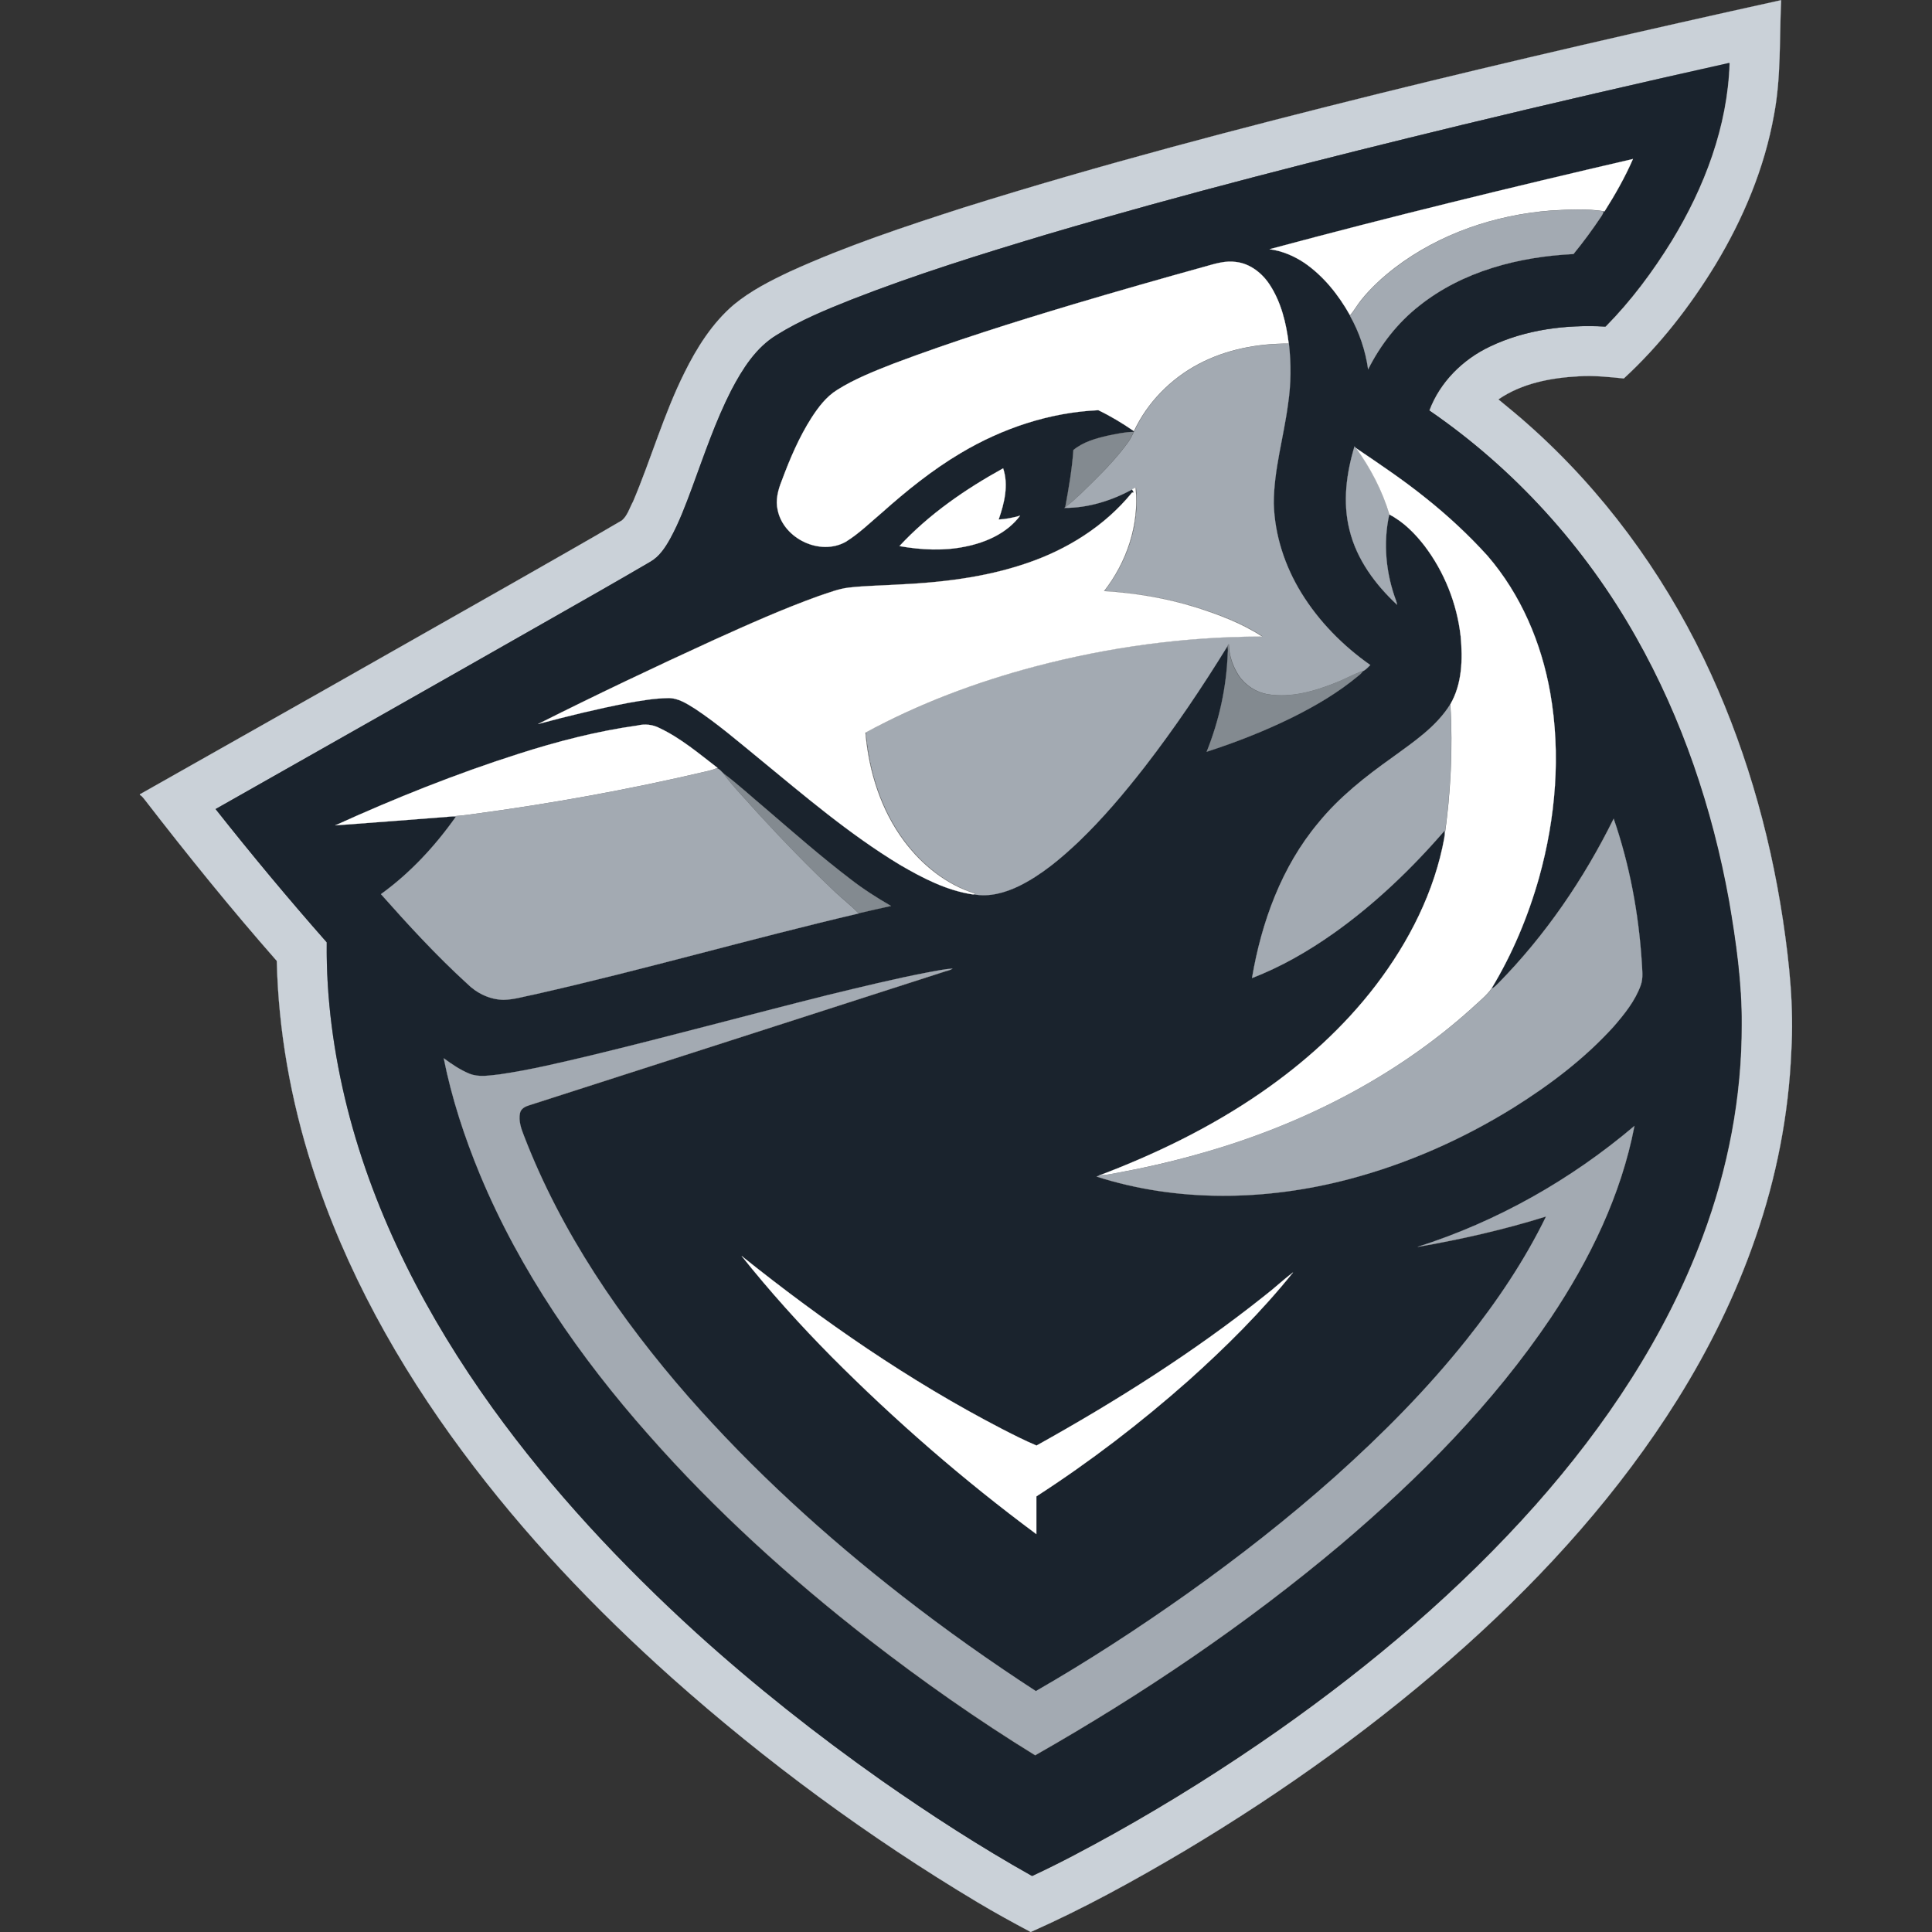 <?xml version="1.0" encoding="utf-8"?>
<!-- Generator: Adobe Illustrator 21.0.0, SVG Export Plug-In . SVG Version: 6.00 Build 0)  -->
<svg version="1.1" id="Layer_1" xmlns="http://www.w3.org/2000/svg" xmlns:xlink="http://www.w3.org/1999/xlink" x="0px" y="0px"
	 viewBox="0 0 1162.9 1162.9" style="enable-background:new 0 0 1162.9 1162.9;" xml:space="preserve">
<rect x="0" y="0" width="1162.9" height="1162.9" fill="#333333" stroke="none"/>
<style type="text/css">
	.st0{fill:#CAD1D8;stroke:#CAD1D8;stroke-width:9.375000e-02;}
	.st1{fill:#1A232D;stroke:#1A232D;stroke-width:9.375000e-02;}
	.st2{fill:#FFFFFF;stroke:#FFFFFF;stroke-width:9.375000e-02;}
	.st3{fill:#A3AAB2;stroke:#A3AAB2;stroke-width:9.375000e-02;}
	.st4{fill:#838A90;stroke:#838A90;stroke-width:9.375000e-02;}
</style>
<g>
	<path class="st0" d="M830.7,56.2c80.2-19.8,160.7-38.3,241.4-56.1c-1.1,23,0,46.3-4.3,69c-5.7,32-18.5,62.5-35.3,90.3
		c-15.3,25.1-33.5,48.5-55.1,68.4c-9-0.9-18.1-1.9-27.2-1.3c-16.8,0.9-34.2,4.2-48.3,13.9c6.3,5.2,12.7,10.4,18.8,15.9
		c43.9,39.1,79.3,87.3,104.8,140.1c23.9,49.6,39.5,103.1,47.7,157.6c3.9,26.1,6.6,52.5,5,78.9c-1.6,38.1-9,75.9-21.5,111.9
		c-11.8,34.3-27.9,67-47.1,97.7c-34.6,55.3-78.6,104.3-127,147.8c-52.3,46.9-109.7,88-170,124c-29.9,17.7-60.4,34.5-92.2,48.6
		c-10.9-5.8-21.7-11.7-32.2-18c-65.3-39.1-127-84.4-183.9-135.1c-46.1-41.2-89-86.3-125.9-136.1c-38.7-52.1-70.8-109.6-90.6-171.7
		c-12.8-40-20.2-81.7-21.2-123.6c-27.5-31.3-53.7-63.7-79.2-96.7c-1-1.1-1.8-2.6-3.2-3.2v-0.4c74.8-42.2,149.6-84.6,224.2-127
		c22-12.6,44.1-25,66-37.9c3.4-3,4.6-7.6,6.7-11.4c10.8-25.5,18.4-52.4,30.8-77.3c7.5-15.2,16.8-30,29.8-41.1
		c10.2-8.4,22-14.4,33.9-20c33.8-15.4,69.2-27.1,104.6-38.5C662.8,99,746.6,77.1,830.7,56.2 M880.1,75.2
		c-83.7,20.3-167.2,41.5-249.8,65.9c-39.7,11.9-79.2,24.2-117.8,39.3c-15.3,6.2-30.7,12.5-44.8,21.2c-12.6,7.6-20.7,20.6-27.4,33.3
		c-9.6,18.8-16.3,38.9-23.6,58.6c-3.9,10.4-7.8,20.9-13.2,30.8c-3,5.3-6.6,10.7-12,13.9c-20.2,11.9-40.6,23.4-61,35
		c-66.8,38-133.7,75.9-200.6,113.8c21.5,27.3,43.9,54.1,66.9,80.2c-0.4,33.6,4.2,67.2,12.4,99.8c16.5,65.3,48.2,126,87.4,180.5
		c35.7,49.5,77.6,94.3,122.7,135.3c35.4,32,72.8,61.6,111.8,89.1c29.2,20.5,59.1,39.9,90.3,57.3c16.8-7.8,33.2-16.6,49.4-25.6
		c34.2-19.1,67.3-40,99.4-62.5c55.9-39.4,108.6-84,154.1-135.2c42.2-47.6,78.3-101.6,100.6-161.5c15.2-40.7,23.6-84,23.5-127.5
		c0.2-25.1-3.4-50-7.6-74.7c-10-55.4-28.2-109.6-56-158.7c-30.5-54.1-73.2-101.3-124.4-136.4c6.4-17.1,20.2-30.8,36.6-38.5
		c21.5-10.3,45.9-13.3,69.5-12c15.3-15.5,28.4-33.1,39.8-51.6c19.7-32.3,33.6-68.9,34.8-107C987.1,49.9,933.5,62.3,880.1,75.2z"/>
	<path class="st1" d="M880.1,75.2c53.4-12.9,107-25.3,160.7-37.3c-1.2,38.1-15.1,74.7-34.8,107c-11.4,18.5-24.5,36.1-39.8,51.6
		c-23.6-1.3-48,1.8-69.5,12c-16.4,7.8-30.2,21.4-36.6,38.5c51.2,35.1,93.9,82.3,124.4,136.4c27.8,49.1,46,103.3,56,158.7
		c4.3,24.7,7.8,49.6,7.6,74.7c0.1,43.5-8.3,86.8-23.5,127.5c-22.3,59.9-58.4,113.8-100.6,161.5c-45.5,51.3-98.2,95.8-154.1,135.2
		c-32,22.5-65.2,43.4-99.4,62.5c-16.2,9-32.6,17.8-49.4,25.6c-31.1-17.5-61.1-36.9-90.3-57.3c-39-27.5-76.5-57.1-111.8-89.1
		c-44.9-40.9-86.8-85.7-122.5-135.2C257.3,793,225.6,732.3,209.1,667c-8.2-32.6-12.8-66.2-12.4-99.8c-23-26.1-45.3-52.9-66.9-80.2
		c66.9-37.9,133.8-75.7,200.6-113.8c20.4-11.6,40.8-23.2,61-35c5.5-3.1,9-8.5,12-13.9c5.4-9.8,9.3-20.3,13.2-30.8
		c7.3-19.8,14-39.8,23.6-58.6c6.7-12.8,14.8-25.7,27.4-33.3c14.1-8.8,29.4-15.1,44.8-21.2c38.6-15.1,78.2-27.4,117.8-39.3
		C712.9,116.7,796.4,95.5,880.1,75.2 M764.2,150c7.4,1,14.5,4,20.7,8.2c11.8,8,20.8,19.4,27.8,31.8l-0.1,0.2
		c5.7,9.9,9.3,20.9,10.9,32.2c7.4-14.7,17.8-28,30.7-38.2c26.1-20.9,59.9-29.6,92.9-31.2c6.1-7.3,11.7-15,16.9-22.9
		c0.6-0.9,1-1.8,1.3-2.8l0.5,0.1c6.4-10.1,12.3-20.6,17.1-31.5C909.7,112.7,836.7,130.5,764.2,150 M725.1,160.5
		c-26.4,7.3-52.6,14.8-78.8,22.6c-36.4,10.9-72.7,22.2-108.3,35.7c-11.7,4.6-23.5,9.2-34.1,15.9c-6.5,4-11.2,10.3-15.4,16.7
		c-7.6,11.9-13.1,24.9-18,38.1c-2.3,5.5-3.9,11.6-2.4,17.5c3.5,17.3,25.5,27.8,41,19.1c8-4.9,14.7-11.5,21.7-17.5
		c14.8-13.1,30.2-25.7,47.3-35.8c25.1-15,53.7-24.5,83-25.9c7.4,3.6,14.5,7.9,21.4,12.6l-0.2,0.4c-5.2,0-10.3,1.2-15.4,2.2
		c-7.4,1.7-15,3.8-20.9,8.7c-0.7,11.6-2.8,23-4.9,34.4l-0.7,0.6c14.3,0.1,28.5-4.4,41-11.2c0.3,0.4,0.8,1.2,1,1.6h-1
		c-16.5,20.3-39.5,34.6-64.2,42.8c-24.8,8.4-51,11.3-77.1,12.6c-9.7,0.6-19.5,0.6-29.2,1.8c-6.2,0.8-12,3.1-17.9,5
		c-21.7,7.8-42.8,17.2-63.7,26.7c-35.4,16.3-70.6,33-105.4,50.4c17.9-4.8,35.9-9.2,54.1-12.7c7.9-1.4,15.9-2.9,24-2.9
		c6.2-0.2,11.5,3.4,16.5,6.5c13.4,9,25.7,19.5,38.2,29.7c27.3,22.6,54.5,45.7,84.9,64.1c13.7,8,28.2,15.7,44.2,17.9
		c9.4,1.8,19.1-1,27.5-5.1c13.4-6.6,24.9-16.3,35.6-26.5c14.5-13.9,27.5-29.3,39.8-45.1c18.1-23.4,34.7-47.9,50.1-73.1
		c0.1,1.5,0.4,3,0.3,4.6c-0.7,20.4-5.2,40.6-12.7,59.5c17.6-5.7,35-12.5,51.6-20.7c14.1-7,27.7-15.1,39.8-25.1
		c1-0.8,1.9-1.9,2.8-2.9c1.6-0.8,2.8-2.2,4.1-3.5c-16.5-11.6-30.9-26.2-41.5-43.4c-9.9-16.2-16.2-34.9-16.6-53.9
		c0-20.3,6-39.9,8.6-59.9c1.8-12,1.9-24.2,0.5-36.2c-1.6-12.3-4.5-24.8-11.3-35.2c-4.6-7.1-11.8-12.9-20.3-13.9
		C737.6,156.7,731.3,158.8,725.1,160.5 M815.3,268.7c-4.9,16.2-7.2,33.7-3,50.3c4.3,17.6,15.5,32.8,28.6,45
		c-0.1-0.8-0.3-1.5-0.5-2.2c-6.2-16.5-8-34.8-4.2-52.1c8.5,4.4,15.4,11.4,21.2,18.9c11.9,15.8,19.5,34.8,21.7,54.4
		c1.3,13.8,0.8,28.6-6.2,40.9c-8.5,13.6-22.1,22.6-34.8,31.9c-16.2,11.5-32,23.9-44.6,39.4c-22.1,26.4-34.2,59.8-39.9,93.4
		c17.5-6.7,33.9-16.2,49.2-27c24.8-17.6,46.9-38.8,66.8-61.8c-0.1,1.1-0.2,3.3-0.3,4.4c-5.8,32.5-21.3,62.7-41.2,88.8
		c-19.3,25.2-43.2,46.8-69.3,64.8c-30.1,20.7-63.1,36.9-97.2,49.7c-0.4,0.2-1.3,0.6-1.8,0.8c49.1,15.7,102.5,14.6,152,1.5
		c34.9-9.2,68.3-23.9,98.9-43c21.9-13.8,42.8-29.5,60.2-48.7c6.5-7.5,13-15.5,16.4-25c1.7-4.5,0.8-9.4,0.6-14
		c-1.9-29.3-7.3-58.5-16.9-86.2c-17.9,36.3-41,70.2-69.4,99c-1.3,1.2-2.5,2.7-4.2,3.3c12.6-20.8,22.1-43.5,28.7-66.9
		c10.1-36,13.3-74.3,6.7-111.2c-5.3-30-17.7-59.2-37.7-82.4c-11.5-12.5-24-24.1-37.2-34.8c-13.4-10.8-27.7-20.4-41.9-30
		C816.1,269.5,815.6,269,815.3,268.7 M541.4,328.7c13,2.3,26.5,3,39.6,0.4c12.5-2.5,25.2-8.1,33-18.6c-4.2,1.2-8.5,2.1-12.9,2.3
		c3.4-9.7,6.1-20.7,2.7-30.8C581,294.5,559.2,309.5,541.4,328.7 M383.7,436.7c-24.4,3.4-48.3,9.6-71.7,17.1
		c-37.6,12-74.3,26.7-110.2,43c22.7-1.6,45.5-3.4,68.2-5.2c1.5-0.1,2.9-0.1,4.4,0c-12.5,17.7-27.4,33.9-45.1,46.6
		c16.6,18.6,33.4,37,51.8,53.8c5.8,5.8,13.7,9.6,22,9.8c6.4-0.1,12.6-2.1,18.9-3.3c65.3-14.8,129.7-33.4,194.9-48.7
		c6.5-1.5,13-3,19.5-4.4c-8.5-4.9-16.8-10.2-24.5-16.2c-17.7-13.5-34.4-28.2-51.2-42.6c-8.4-7-16.4-14.5-25.2-21
		c-1.2-1.1-2.3-2.9-4-3.1l0.4-0.2c-11.2-8.6-22.1-17.9-35-24C392.8,436.1,388.1,435.6,383.7,436.7 M559,585.2
		c-20.4,3.9-40.7,8.9-60.9,13.8c-47.5,11.8-94.8,24.8-142.4,36.3c-18.2,4.3-36.4,8.7-54.9,11.4c-6,0.6-12.3,1.9-18.1-0.4
		c-5.6-2.2-10.6-5.7-15.5-9.3c4.8,24.1,12.5,47.5,21.9,70.2c24,57.8,60,109.8,101.2,156.7c40,45.4,85,86.2,132.7,123.3
		c32.1,24.9,65.4,48.3,100,69.6c64.8-36.9,126.9-78.8,184-126.9c47.3-40.2,91.6-84.8,126.4-136.5c23.4-35,42.3-73.8,50.3-115.4
		c-38.2,32.5-82.7,57.6-130.5,72.8c26.1-4.5,52-10.4,77.3-18.3c-12.9,26.5-29.5,51.1-47.8,74.1c-23.9,29.9-50.8,57.2-79.3,82.6
		c-28.2,25.1-58,48.4-88.8,70.3c-29.5,20.8-59.8,40.7-91.2,58.7c-27.5-17.9-54.4-36.9-80.3-57.1C496.7,924.9,453,885.2,414.2,841
		c-40.8-46.8-76.5-98.9-98.9-157c-1.7-4.3-3.3-9.1-2.4-13.8c0.6-2.8,3.3-4,5.7-4.7c83.2-26.8,166.3-53.6,249.5-80.3
		c1.7-0.6,3.6-0.8,5.1-1.9C568.4,583.4,563.7,584.4,559,585.2 M446.4,756c16.9,21.2,35.1,41.3,54.1,60.6
		c38.4,38.6,79.6,74.3,123.3,106.8c0-7.6,0-15.2,0-22.7c32.2-20.8,62.7-44.2,91.4-69.6c22.6-20.2,44.1-41.6,63.1-65.2
		c-5.9,4.5-11.3,9.6-17.2,14.1c-42.9,34.1-89.4,63.5-137.2,90.1c-7.1-3-13.9-6.5-20.8-10C547.3,831.2,495.4,795.2,446.4,756z"/>
	<path class="st2" d="M764.2,150c72.5-19.5,145.5-37.3,218.7-54.3c-4.8,11-10.7,21.4-17.1,31.5l-0.5-0.1c-10.4-1.6-21.1-1-31.6-0.4
		c-33.7,2.6-67.2,13.9-94.2,34.5c-7.5,5.8-14.5,12.2-20.4,19.6c-2.3,2.9-4.1,6.2-6.5,9c-6.9-12.3-16-23.8-27.8-31.8
		C778.7,154,771.7,151,764.2,150z"/>
	<path class="st3" d="M933.7,126.8c10.5-0.6,21.1-1.2,31.6,0.4c-0.3,1-0.7,1.9-1.3,2.8c-5.3,7.9-10.9,15.6-16.9,22.9
		c-32.9,1.6-66.7,10.3-92.9,31.2c-13,10.2-23.3,23.5-30.7,38.2c-1.6-11.3-5.3-22.3-10.9-32.2l0.1-0.2c2.4-2.8,4.1-6.1,6.5-9
		c5.9-7.4,12.9-13.9,20.4-19.6C866.5,140.7,899.9,129.3,933.7,126.8z"/>
	<path class="st2" d="M725.1,160.5c6.1-1.7,12.5-3.8,19-2.8c8.5,1,15.8,6.9,20.3,13.9c6.8,10.5,9.8,23,11.3,35.2
		c-18.7-0.1-37.7,3.5-54.3,12.3c-16.8,8.9-30.8,23.1-38.9,40.4c-6.8-4.7-13.9-9-21.4-12.6c-29.3,1.3-57.9,10.9-83,25.9
		c-17,10.1-32.5,22.6-47.3,35.8c-7.1,6-13.8,12.6-21.7,17.5c-15.5,8.7-37.5-1.9-41-19.1c-1.4-5.9,0.2-12,2.4-17.5
		c4.9-13.2,10.4-26.2,18-38.1c4.1-6.3,8.8-12.6,15.4-16.7c10.6-6.7,22.4-11.3,34.1-15.9c35.6-13.4,71.9-24.8,108.3-35.7
		C672.5,175.3,698.8,167.8,725.1,160.5z"/>
	<path class="st3" d="M721.5,219.2c16.6-8.9,35.6-12.4,54.3-12.3c1.4,12,1.3,24.2-0.5,36.2c-2.6,20-8.6,39.6-8.6,59.9
		c0.5,19.1,6.7,37.8,16.6,53.9c10.6,17.2,25,31.8,41.5,43.4c-1.3,1.2-2.5,2.7-4.1,3.5c-5.7,1.9-10.9,5-16.5,7.1
		c-12.9,5.2-27,9.3-41,7c-7.1-1.2-13.6-5.4-17.6-11.4c-3.6-5.6-5.8-12.1-5.9-18.8c-0.2,0.2-0.5,0.6-0.6,0.8
		c-15.5,25.2-32,49.7-50.1,73.1c-12.3,15.8-25.3,31.2-39.8,45.1c-10.8,10.2-22.3,19.9-35.6,26.5c-8.4,4.1-18.1,6.9-27.5,5.1
		c0.3-0.1,0.8-0.4,1.1-0.5c-17.2-5.3-31.8-17.1-42.5-31.3c-14.2-18.9-21.5-42.2-23.5-65.6c32.3-17.5,66.9-30.5,102.3-39.9
		c44.5-11.6,90.4-17.8,136.4-18c-12.3-8-26.2-13.2-40.1-17.6c-17.9-5.5-36.4-8.6-55-9.7c13.7-17.5,21.3-40,19-62.3
		c-0.7,0.4-1.4,0.7-2.1,1.1c-12.5,6.8-26.7,11.3-41,11.2l0.7-0.6c6.1-4.6,11.3-10.1,16.8-15.4c7.4-7.3,14.6-14.9,20.7-23.3
		c1.5-2,2.6-4.3,3.7-6.6l0.2-0.4C690.7,242.3,704.7,228.1,721.5,219.2z"/>
	<path class="st4" d="M667,262.2c5.1-1,10.2-2.2,15.4-2.2c-1.1,2.3-2.2,4.5-3.7,6.6c-6.2,8.4-13.3,16-20.7,23.3
		c-5.4,5.3-10.7,10.8-16.8,15.4c2.1-11.4,4.1-22.8,4.9-34.4C652,266,659.6,263.9,667,262.2z"/>
	<path class="st3" d="M815.3,268.7c0.3,0.3,0.8,0.9,1,1.1c8.7,12.1,15.7,25.5,19.9,39.9c-3.8,17.3-2,35.6,4.2,52.1
		c0.2,0.7,0.4,1.4,0.5,2.2c-13.1-12.2-24.3-27.3-28.6-45C808.1,302.4,810.4,284.9,815.3,268.7z"/>
	<path class="st2" d="M816.3,269.8c14.2,9.6,28.5,19.2,41.9,30c13.3,10.6,25.8,22.2,37.2,34.8c20,23.2,32.4,52.3,37.7,82.4
		c6.5,37,3.3,75.2-6.7,111.2c-6.6,23.4-16.1,46.1-28.7,66.9c-3.2,4.5-7.7,7.9-11.7,11.7c-46.5,42-103.9,70.9-164,87.7
		c-17,4.8-34.2,8.7-51.6,11.9c-2.9,0.6-5.8,1-8.7,1.1c34.1-12.9,67.2-29,97.2-49.7c26.1-18,50-39.5,69.3-64.8
		c19.9-26.1,35.3-56.3,41.2-88.8c3.8-26.5,5.2-53.5,3.6-80.3c7.1-12.3,7.5-27.1,6.2-40.9c-2.2-19.6-9.8-38.7-21.7-54.4
		c-5.8-7.5-12.7-14.5-21.2-18.9C832,295.3,825,281.9,816.3,269.8z"/>
	<path class="st2" d="M541.4,328.7c17.8-19.2,39.6-34.2,62.4-46.8c3.4,10.1,0.7,21.1-2.7,30.8c4.4-0.2,8.7-1.1,12.9-2.3
		c-7.8,10.5-20.5,16.1-33,18.6C568,331.7,554.5,331,541.4,328.7z"/>
	<path class="st2" d="M681.4,294.6c0.7-0.4,1.4-0.8,2.1-1.1c2.3,22.2-5.3,44.8-19,62.3c18.6,1.1,37.2,4.2,55,9.7
		c13.9,4.4,27.8,9.6,40.1,17.6c-46,0.1-91.9,6.3-136.4,18c-35.5,9.4-70.1,22.4-102.3,39.9c2,23.4,9.3,46.7,23.5,65.6
		c10.7,14.2,25.3,26,42.5,31.3c-0.3,0.1-0.8,0.4-1.1,0.5c-15.9-2.3-30.5-9.9-44.2-17.9c-30.4-18.4-57.5-41.6-84.9-64.1
		c-12.5-10.2-24.8-20.8-38.2-29.7c-5-3.1-10.3-6.7-16.5-6.5c-8.1,0.1-16,1.5-24,2.9c-18.2,3.5-36.2,7.9-54.1,12.7
		c34.8-17.5,70-34.2,105.4-50.4c21-9.5,42-18.9,63.7-26.7c5.9-1.9,11.7-4.3,17.9-5c9.7-1.1,19.4-1.2,29.2-1.8
		c26-1.2,52.3-4.2,77.1-12.6c24.7-8.2,47.7-22.5,64.2-42.8h1C682.2,295.8,681.7,295,681.4,294.6z"/>
	<path class="st4" d="M738.9,388.5c0.2-0.2,0.5-0.6,0.6-0.8c0.2,6.7,2.3,13.2,5.9,18.8c4,6,10.5,10.2,17.6,11.4
		c14,2.2,28.1-1.8,41-7c5.6-2.2,10.8-5.3,16.5-7.1c-0.8,1.1-1.7,2.1-2.8,2.9c-12.1,10.1-25.7,18.1-39.8,25.1
		c-16.6,8.2-34,15-51.6,20.7c7.6-18.9,12-39.1,12.7-59.5C739.3,391.5,739,390,738.9,388.5z"/>
	<path class="st3" d="M838.1,455.9c12.7-9.3,26.3-18.3,34.8-31.9c1.6,26.8,0.2,53.7-3.6,80.3c0.1-1.1,0.2-3.3,0.3-4.4
		c-19.9,23-42,44.2-66.8,61.8c-15.3,10.8-31.7,20.3-49.2,27c5.7-33.6,17.8-67,39.9-93.4C806.1,479.8,821.9,467.4,838.1,455.9z"/>
	<path class="st2" d="M383.7,436.7c4.4-1.1,9.1-0.6,13.2,1.5c12.9,6.1,23.8,15.4,35,24l-0.4,0.2c-2.2,0.9-4.4,1.5-6.7,2
		c-46.4,10.9-93.4,19.4-140.6,25.7c-4.7,0.7-9.5,1.1-14.2,1.5c-22.7,1.8-45.4,3.5-68.2,5.2c35.9-16.3,72.6-31,110.2-43
		C335.4,446.3,359.3,440.1,383.7,436.7z"/>
	<path class="st3" d="M431.4,462.4c1.6,0.3,2.8,2,4,3.1c6,8.2,13.3,15.4,20,23.1c15.3,16.7,31.1,33,47.6,48.6
		c4.6,4.3,9.5,8.1,13.9,12.6c-65.2,15.3-129.5,33.9-194.9,48.7c-6.3,1.2-12.5,3.2-18.9,3.3c-8.3-0.1-16.2-4-22-9.8
		c-18.4-16.8-35.3-35.2-51.8-53.8c17.6-12.7,32.6-28.9,45.1-46.6c-1.5-0.2-2.9-0.2-4.4,0c4.8-0.4,9.5-0.8,14.2-1.5
		c47.2-6.3,94.2-14.8,140.6-25.7C427,463.9,429.3,463.3,431.4,462.4z"/>
	<path class="st4" d="M435.4,465.5c8.8,6.5,16.8,14,25.2,21c16.9,14.5,33.5,29.1,51.2,42.6c7.7,6,16,11.3,24.5,16.2
		c-6.5,1.4-13,2.9-19.5,4.4c-4.3-4.5-9.3-8.4-13.9-12.6c-16.5-15.5-32.3-31.8-47.6-48.6C448.7,480.9,441.4,473.7,435.4,465.5z"/>
	<path class="st3" d="M901.9,591.8c28.4-28.9,51.5-62.8,69.4-99c9.6,27.8,15,56.9,16.9,86.2c0.2,4.7,1,9.5-0.6,14
		c-3.4,9.5-9.9,17.5-16.4,25c-17.4,19.2-38.3,35-60.2,48.7c-30.6,19-64,33.8-98.9,43c-49.5,13.1-103,14.2-152-1.5
		c0.4-0.2,1.3-0.6,1.8-0.8c2.9,0,5.8-0.5,8.7-1.1c17.4-3.1,34.6-7,51.6-11.9c60.1-16.9,117.5-45.7,164-87.7c4-3.8,8.5-7.2,11.7-11.7
		C899.4,594.5,900.6,593,901.9,591.8z"/>
	<path class="st3" d="M559,585.2c4.7-0.8,9.5-1.9,14.3-2.2c-1.5,1.1-3.4,1.3-5.1,1.9c-83.2,26.8-166.3,53.6-249.5,80.3
		c-2.4,0.7-5.1,2-5.7,4.7c-1,4.7,0.7,9.5,2.4,13.8c22.4,58.2,58.1,110.3,98.9,157c38.8,44.2,82.5,84,128.9,120.1
		c25.9,20.2,52.8,39.2,80.3,57.1c31.3-18,61.7-37.8,91.2-58.7c30.8-21.9,60.6-45.2,88.8-70.3c28.5-25.5,55.5-52.7,79.3-82.6
		c18.3-23,34.9-47.6,47.8-74.1c-25.3,7.9-51.2,13.8-77.3,18.3c47.8-15.2,92.3-40.4,130.5-72.8c-8,41.6-26.9,80.4-50.3,115.4
		c-34.8,51.7-79,96.3-126.4,136.5c-57.1,48.1-119.2,90-184,126.9c-34.6-21.3-67.9-44.7-100-69.6c-47.7-37.1-92.7-77.9-132.7-123.3
		C349.1,817,313.1,765,289,707.2c-9.4-22.7-17.1-46.1-21.9-70.2c4.9,3.6,9.9,7,15.5,9.3c5.8,2.3,12.1,1,18.1,0.4
		c18.5-2.7,36.8-7.1,54.9-11.4c47.6-11.5,94.9-24.4,142.4-36.3C518.3,594.1,538.5,589.1,559,585.2z"/>
	<path class="st2" d="M446.4,756c49,39.2,100.9,75.2,156.7,104.1c6.8,3.5,13.7,7,20.8,10c47.8-26.6,94.4-56,137.2-90.1
		c5.9-4.5,11.3-9.7,17.2-14.1c-19,23.6-40.5,45-63.1,65.2c-28.7,25.4-59.2,48.8-91.4,69.6c0,7.6,0,15.2,0,22.7
		c-43.7-32.4-84.9-68.2-123.3-106.8C481.5,797.4,463.3,777.2,446.4,756z"/>
</g>
</svg>
